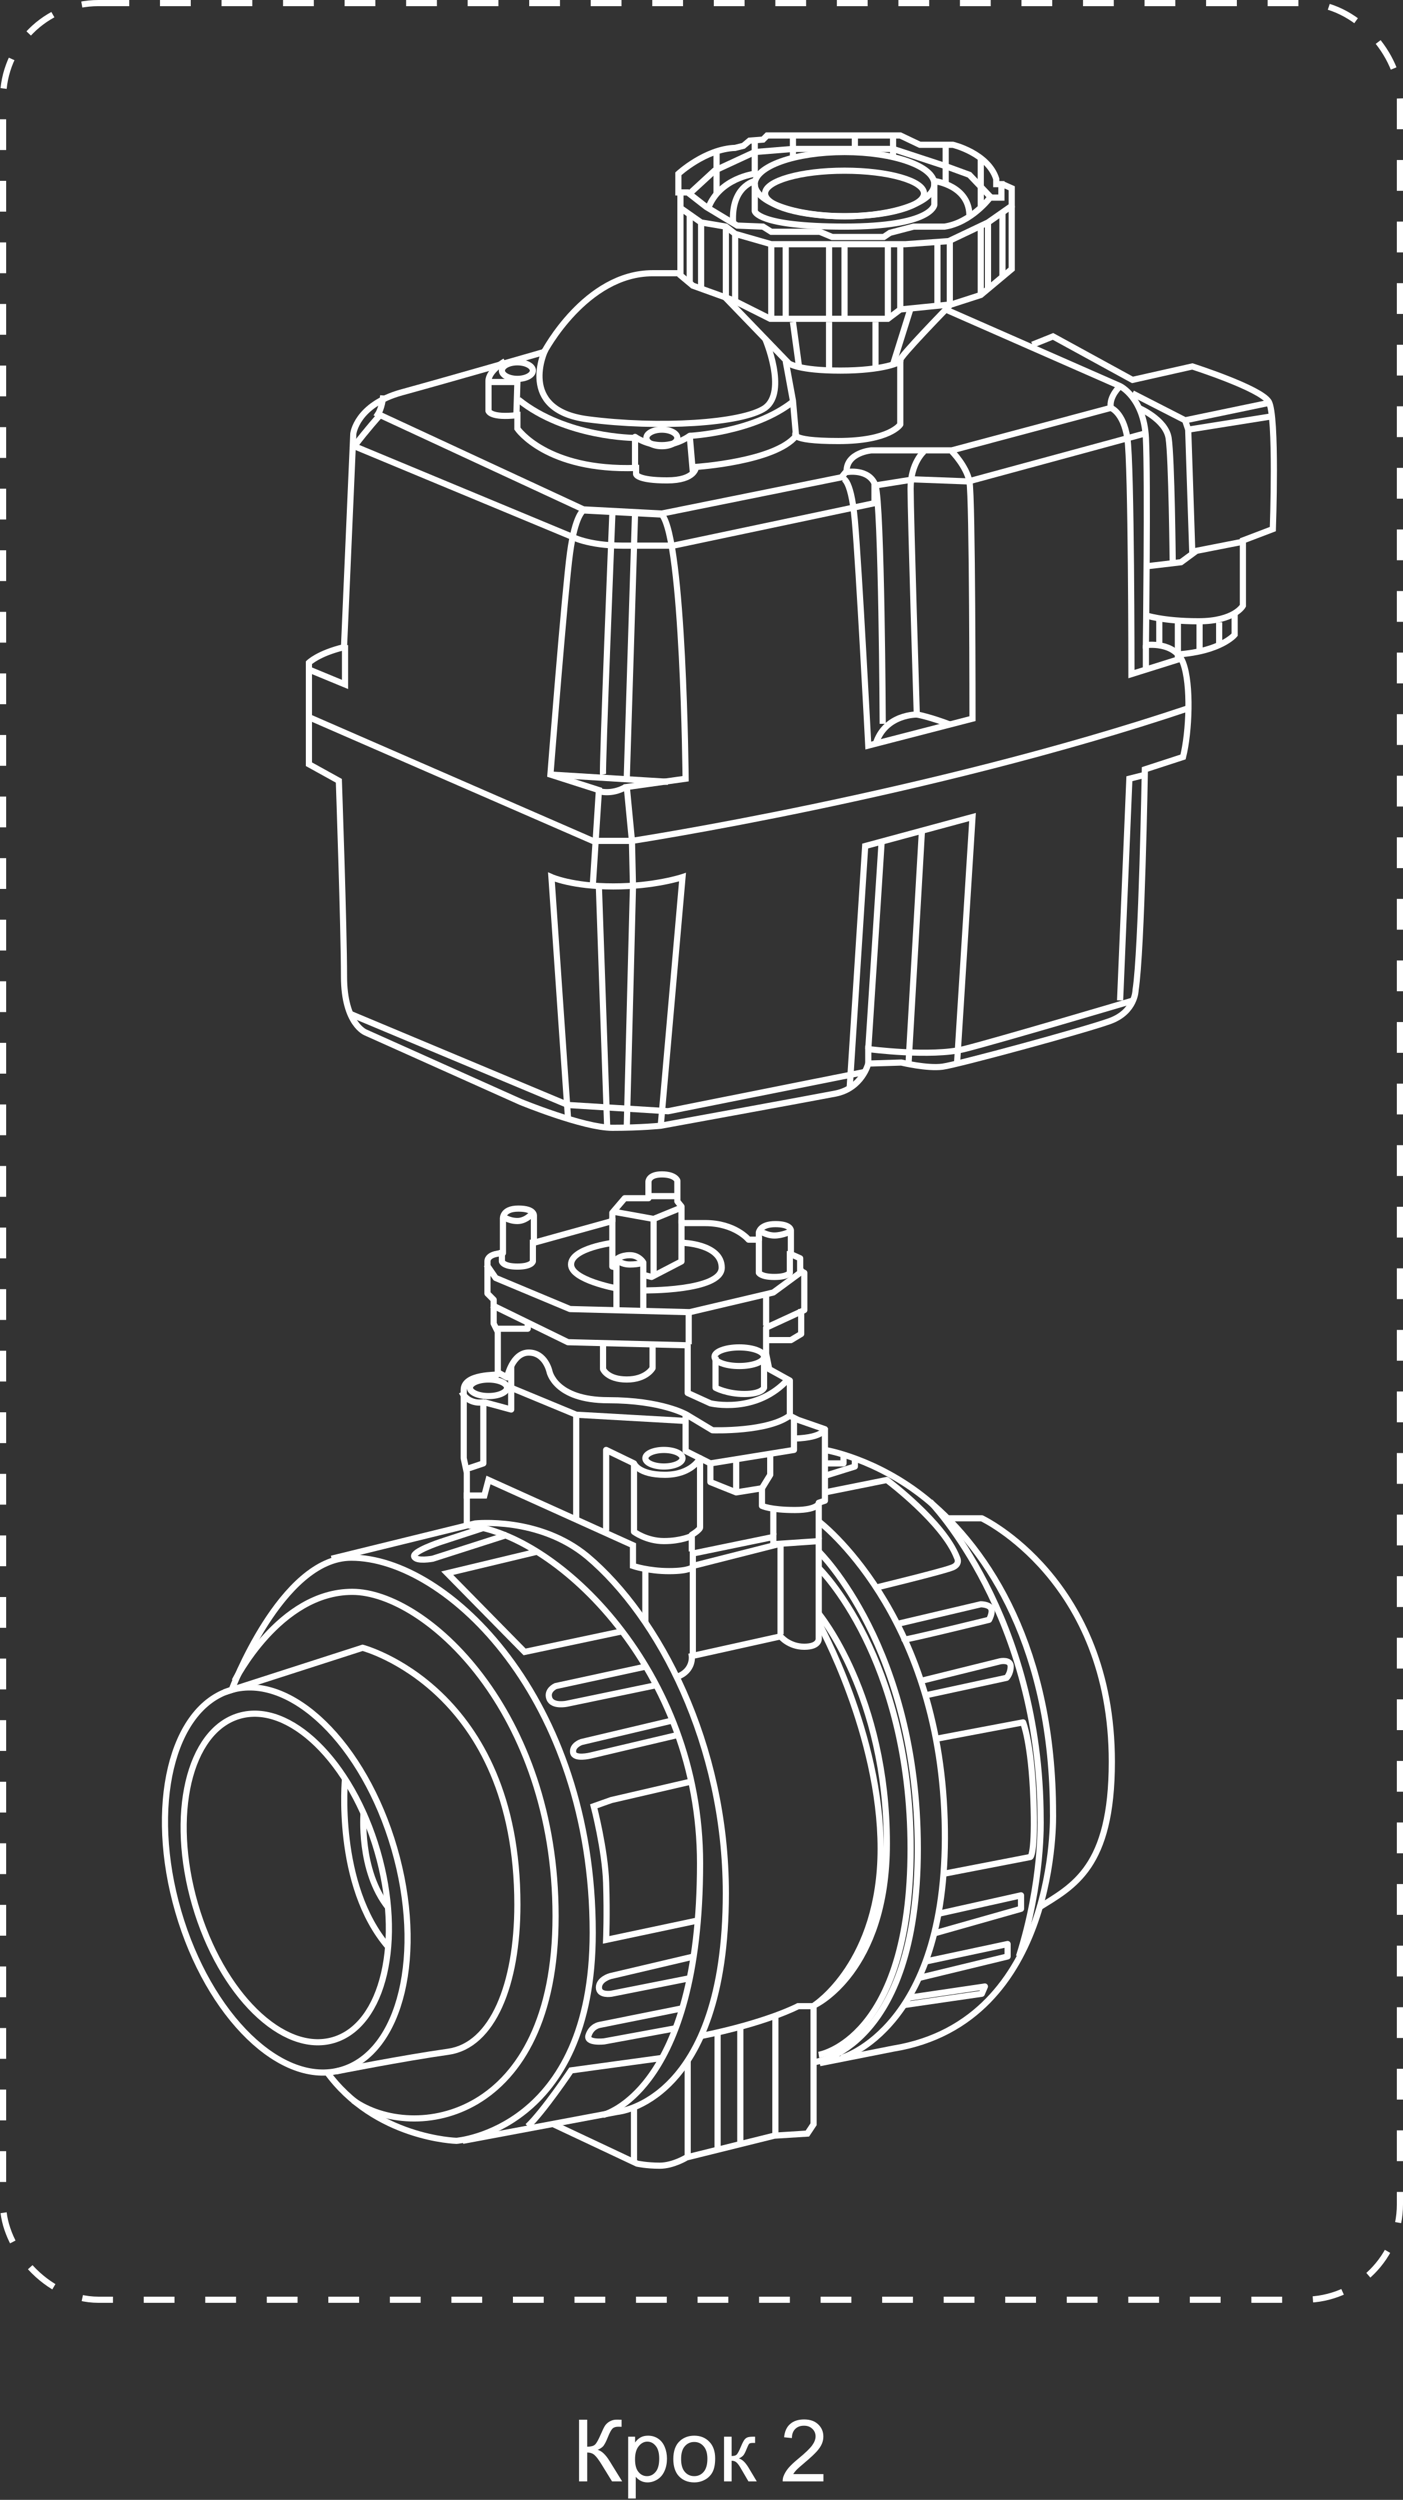 <svg width="228" height="406" viewBox="0 0 228 406" fill="none" xmlns="http://www.w3.org/2000/svg">
<rect x="0" y="0" width="228" height="406" fill="#333333" stroke="none"/>
<rect x="0.5" y="0.5" width="227" height="373" rx="15.5" stroke="white" stroke-dasharray="5 5"/>
<path d="M54.178 331.325C62.358 328.931 65.562 315.204 61.333 300.666C57.104 286.127 47.044 276.282 38.863 278.677C30.683 281.071 27.479 294.798 31.708 309.336C35.937 323.875 45.997 333.72 54.178 331.325Z" stroke="white" stroke-miterlimit="10"/>
<path d="M55.495 336.174C65.187 333.337 69.027 317.227 64.072 300.191C59.116 283.155 47.242 271.644 37.55 274.481C27.857 277.318 24.017 293.428 28.973 310.464C33.928 327.5 45.802 339.011 55.495 336.174Z" stroke="white" stroke-miterlimit="10"/>
<path d="M36.449 274.848L58.923 267.614C58.923 267.614 84.08 274.175 84.08 309.335C84.08 322.289 80.055 332.214 72.843 333.224C65.631 334.233 54.562 336.42 54.562 336.42" stroke="white" stroke-miterlimit="10"/>
<path d="M37.623 274.512C37.623 274.512 45.673 252.979 57.078 252.979C72.675 252.979 96.323 275.858 96.323 313.877C96.323 346.009 74.184 347.691 74.184 347.691C74.184 347.691 60.935 347.355 53.053 336.42" stroke="white" stroke-miterlimit="10"/>
<path d="M38.127 272.997C38.127 272.997 45.339 258.529 57.246 258.529C69.154 258.529 90.286 277.876 90.286 311.185C90.286 344.494 67.141 348.027 57.414 341.13" stroke="white" stroke-miterlimit="10"/>
<path d="M53.891 253.147L77.203 247.427C77.203 247.427 87.601 246.249 95.484 252.81C107.056 262.567 117.957 283.26 117.957 307.485C117.957 341.467 100.347 342.981 100.347 342.981L75.19 347.691" stroke="white" stroke-miterlimit="10"/>
<path d="M107.56 334.232L92.801 336.251C92.801 336.251 88.272 342.98 85.757 345.336" stroke="white" stroke-miterlimit="10"/>
<path d="M137.245 35.122C145.304 35.122 151.836 32.787 151.836 29.907C151.836 27.026 145.304 24.691 137.245 24.691C129.187 24.691 122.654 27.026 122.654 29.907C122.654 32.787 129.187 35.122 137.245 35.122Z" stroke="white" stroke-miterlimit="10"/>
<path d="M137.245 35.122C144.377 35.122 150.159 33.465 150.159 31.421C150.159 29.377 144.377 27.72 137.245 27.72C130.113 27.72 124.331 29.377 124.331 31.421C124.331 33.465 130.113 35.122 137.245 35.122Z" stroke="white" stroke-miterlimit="10"/>
<path d="M124.667 22H146.302L149.488 23.514H154.855C154.855 23.514 160.557 24.86 161.899 29.066V29.907H162.737V32.094H160.893C160.893 32.094 157.874 36.131 153.513 36.804H148.482L144.624 37.813L143.618 38.486H135.232L133.22 37.645H125.337L123.996 36.804L119.803 36.636L114.771 33.608L111.753 31.253H110.243V28.224C110.243 28.224 114.604 24.187 119.467 24.019L120.809 23.682L121.815 22.841L123.996 22.673L124.667 22Z" stroke="white" stroke-miterlimit="10"/>
<path d="M122.654 29.907V34.281C122.654 34.281 122.99 36.804 137.245 36.804C151.501 36.804 151.836 33.271 151.836 33.271V29.738" stroke="white" stroke-miterlimit="10"/>
<path d="M128.859 25.701V22" stroke="white" stroke-miterlimit="10"/>
<path d="M138.922 24.692V22" stroke="white" stroke-miterlimit="10"/>
<path d="M145.128 25.533V22" stroke="white" stroke-miterlimit="10"/>
<path d="M151.836 29.402C151.836 29.402 157.706 30.075 157.538 35.29" stroke="white" stroke-miterlimit="10"/>
<path d="M122.654 29.402C122.654 29.402 118.797 30.244 119.132 36.132" stroke="white" stroke-miterlimit="10"/>
<path d="M112.088 31.42L116.113 27.719L122.654 24.691L128.859 24.186H145.127L153.849 27.046L157.538 28.392L161.06 32.093" stroke="white" stroke-miterlimit="10"/>
<path d="M116.448 31.42V24.859" stroke="white" stroke-miterlimit="10"/>
<path d="M122.654 23.01V28.225C122.654 28.225 116.951 28.898 115.106 33.776" stroke="white" stroke-miterlimit="10"/>
<path d="M153.681 23.514V29.906" stroke="white" stroke-miterlimit="10"/>
<path d="M159.383 25.701V33.776" stroke="white" stroke-miterlimit="10"/>
<path d="M110.578 31.42V33.776L113.932 36.131L117.958 36.804L119.467 37.981L125.337 39.663H134.729H147.14L154.184 39.159L160.557 36.131L164.414 33.439V30.579L162.905 29.906" stroke="white" stroke-miterlimit="10"/>
<path d="M164.414 33.44V43.701L159.383 47.907L154.687 49.421L146.301 50.262L144.288 51.776H134.226H125.169L119.131 48.748L112.591 46.393L110.578 44.711V33.776" stroke="white" stroke-miterlimit="10"/>
<path d="M113.934 36.131V46.898" stroke="white" stroke-miterlimit="10"/>
<path d="M112.088 34.785V46.056" stroke="white" stroke-miterlimit="10"/>
<path d="M117.958 36.805V48.413L128.189 59.011C128.189 59.011 129.698 60.188 136.574 60.188C143.45 60.188 146.637 58.843 146.302 58.506C145.966 58.17 154.352 49.59 154.352 49.59V39.16" stroke="white" stroke-miterlimit="10"/>
<path d="M119.467 37.982V49.086" stroke="white" stroke-miterlimit="10"/>
<path d="M125.337 39.664V51.776" stroke="white" stroke-miterlimit="10"/>
<path d="M127.686 39.664V51.776" stroke="white" stroke-miterlimit="10"/>
<path d="M134.729 39.664V51.776" stroke="white" stroke-miterlimit="10"/>
<path d="M137.245 39.664V51.776" stroke="white" stroke-miterlimit="10"/>
<path d="M146.302 50.263V39.664" stroke="white" stroke-miterlimit="10"/>
<path d="M144.289 51.776V39.664" stroke="white" stroke-miterlimit="10"/>
<path d="M152.34 49.59V39.328" stroke="white" stroke-miterlimit="10"/>
<path d="M159.383 47.908V36.805" stroke="white" stroke-miterlimit="10"/>
<path d="M160.557 46.898V36.131" stroke="white" stroke-miterlimit="10"/>
<path d="M162.905 34.449V44.879" stroke="white" stroke-miterlimit="10"/>
<path d="M128.859 52.281L129.866 59.683" stroke="white" stroke-miterlimit="10"/>
<path d="M134.729 52.281V60.188" stroke="white" stroke-miterlimit="10"/>
<path d="M142.277 52.281V59.683" stroke="white" stroke-miterlimit="10"/>
<path d="M147.98 50.094L145.128 59.178" stroke="white" stroke-miterlimit="10"/>
<path d="M153.681 50.263L182.025 62.712C182.025 62.712 185.882 64.562 186.218 71.123C186.553 77.684 186.218 104.769 186.218 104.769C186.218 104.769 190.914 104.096 192.255 107.629C193.597 111.162 193.262 118.9 192.255 122.938L186.05 124.957C186.05 124.957 185.547 154.397 184.541 160.789C184.541 160.789 184.541 164.322 180.348 165.836C176.155 167.35 155.694 172.902 153.178 173.238C150.662 173.575 146.47 172.565 146.47 172.565L141.103 172.734C141.103 172.734 140.096 176.771 135.736 177.612C131.375 178.453 107.392 182.827 107.392 182.827C107.392 182.827 104.206 183.164 99.51 183.164C94.814 183.164 84.583 178.958 84.583 178.958L59.426 167.687C59.426 167.687 55.904 166.341 55.904 158.602C55.904 150.864 55.066 126.807 55.066 126.807L50.202 124.116V107.629C50.202 107.629 51.712 106.115 55.904 105.106L57.414 70.451C57.414 70.451 57.917 65.74 65.296 63.721C72.676 61.703 88.441 57.16 88.441 57.16C88.441 57.16 95.149 44.375 106.051 44.375H110.411" stroke="white" stroke-miterlimit="10"/>
<path d="M182.024 62.711C182.024 62.711 180.18 64.393 180.515 66.244L154.687 73.141H141.605C141.605 73.141 137.58 73.478 137.58 76.506L136.742 77.515L107.56 83.403L94.813 82.73L61.438 67.253C61.438 67.253 62.109 66.244 62.277 64.225" stroke="white" stroke-miterlimit="10"/>
<path d="M61.607 67.59C61.607 67.59 59.762 69.609 57.582 72.469L92.802 87.104C92.802 87.104 95.485 88.618 101.187 88.618C106.89 88.618 109.405 88.618 109.405 88.618L142.11 81.721V78.861L148.483 77.852L157.371 78.188L185.883 70.45" stroke="white" stroke-miterlimit="10"/>
<path d="M180.516 66.244C180.516 66.244 182.528 66.917 183.199 71.123C183.87 75.329 183.87 109.479 183.87 109.479L191.92 106.956" stroke="white" stroke-miterlimit="10"/>
<path d="M186.218 104.769V108.806" stroke="white" stroke-miterlimit="10"/>
<path d="M56.071 104.769V111.161L50.369 108.806" stroke="white" stroke-miterlimit="10"/>
<path d="M50.369 116.545L96.323 136.565H102.696C102.696 136.565 150.997 129.162 193.093 115.031" stroke="white" stroke-miterlimit="10"/>
<path d="M56.91 164.658L92.298 179.462L108.566 180.472L140.599 174.079" stroke="white" stroke-miterlimit="10"/>
<path d="M141.103 172.733V170.377C141.103 170.377 151.333 171.723 156.7 170.377C162.067 169.032 184.205 162.471 184.205 162.471" stroke="white" stroke-miterlimit="10"/>
<path d="M186.218 125.797L183.535 126.47L182.025 162.471" stroke="white" stroke-miterlimit="10"/>
<path d="M155.526 172.733L158.042 132.694L140.6 137.405L138.084 176.602" stroke="white" stroke-miterlimit="10"/>
<path d="M143.284 136.563L141.103 170.377" stroke="white" stroke-miterlimit="10"/>
<path d="M149.825 134.881L147.644 172.732" stroke="white" stroke-miterlimit="10"/>
<path d="M107.393 182.658L110.915 142.451C110.915 142.451 106.387 143.965 99.678 143.965C92.969 143.965 89.615 142.451 89.615 142.451L92.299 181.48" stroke="white" stroke-miterlimit="10"/>
<path d="M97.329 144.134L98.671 182.995" stroke="white" stroke-miterlimit="10"/>
<path d="M101.858 182.995L102.864 143.966L102.697 136.563L101.858 127.816L111.418 126.47C111.418 126.47 111.082 87.777 107.56 83.571L94.814 82.898C94.814 82.898 93.472 83.571 92.634 89.796C91.795 95.852 89.447 125.797 89.447 125.797L97.33 128.32L96.323 143.966" stroke="white" stroke-miterlimit="10"/>
<path d="M97.329 128.489C97.329 128.489 99.342 129.161 101.69 127.816" stroke="white" stroke-miterlimit="10"/>
<path d="M89.447 125.797L108.567 126.974" stroke="white" stroke-miterlimit="10"/>
<path d="M98 125.797C97.832 125.124 99.51 83.571 99.51 83.571" stroke="white" stroke-miterlimit="10"/>
<path d="M103.2 83.404L101.857 126.303" stroke="white" stroke-miterlimit="10"/>
<path d="M136.742 77.683C136.742 77.683 138.252 77.011 138.922 84.581C139.593 92.151 141.103 121.087 141.103 121.087L158.042 116.713C158.042 116.713 158.042 80.712 157.539 78.188C157.036 75.665 154.688 73.31 154.688 73.31" stroke="white" stroke-miterlimit="10"/>
<path d="M150.159 73.31C150.159 73.31 147.979 75.16 147.979 79.366C147.979 83.572 148.985 116.04 148.985 116.04C148.985 116.04 150.997 116.376 154.519 117.722" stroke="white" stroke-miterlimit="10"/>
<path d="M149.154 116.04C149.154 116.04 143.787 115.871 142.277 120.918" stroke="white" stroke-miterlimit="10"/>
<path d="M137.58 76.674C137.58 76.674 141.27 76.001 142.276 78.861C143.282 81.889 143.45 117.554 143.45 117.554" stroke="white" stroke-miterlimit="10"/>
<path d="M167.77 55.983L171.124 54.637L184.038 61.702L193.765 59.515C193.765 59.515 204.834 63.048 206.176 65.235C207.518 67.422 206.847 85.927 206.847 85.927L201.983 87.778V98.376C201.983 98.376 200.641 100.9 194.771 100.9C188.901 100.9 186.05 99.89 186.05 99.89" stroke="white" stroke-miterlimit="10"/>
<path d="M184.037 63.889L192.59 68.263L206.343 65.403" stroke="white" stroke-miterlimit="10"/>
<path d="M186.218 91.983L191.92 91.31L194.436 89.459L202.151 87.945" stroke="white" stroke-miterlimit="10"/>
<path d="M192.59 68.263L193.093 69.777L193.764 89.964" stroke="white" stroke-miterlimit="10"/>
<path d="M185.043 66.244C185.043 66.244 189.404 68.095 189.907 71.123C190.41 74.319 190.578 91.478 190.578 91.478" stroke="white" stroke-miterlimit="10"/>
<path d="M193.094 69.777L206.846 67.59" stroke="white" stroke-miterlimit="10"/>
<path d="M188.397 100.562V104.936" stroke="white" stroke-miterlimit="10"/>
<path d="M194.938 101.067V105.778" stroke="white" stroke-miterlimit="10"/>
<path d="M198.125 101.067V104.768" stroke="white" stroke-miterlimit="10"/>
<path d="M191.416 100.899V106.283C198.46 105.778 200.64 103.086 200.64 103.086V99.722" stroke="white" stroke-miterlimit="10"/>
<path d="M88.609 56.823C88.609 56.823 83.912 66.58 95.485 68.094C107.057 69.609 120.642 68.767 124.331 66.244C128.021 63.552 124.331 54.973 124.331 54.973" stroke="white" stroke-miterlimit="10"/>
<path d="M82.068 58.674C82.068 58.674 79.385 60.188 79.385 61.87C79.385 63.553 79.385 66.749 79.385 66.749C79.385 66.749 79.72 67.926 84.081 67.422V69.609C84.081 69.609 88.777 76.506 103.368 76.001V77.011C103.368 77.011 103.535 78.02 108.399 78.02C113.095 78.02 113.095 75.833 113.095 75.833C113.095 75.833 126.009 74.992 129.363 70.786L128.86 65.067L127.686 58.674" stroke="white" stroke-miterlimit="10"/>
<path d="M107.56 72.469C108.949 72.469 110.075 71.867 110.075 71.123C110.075 70.38 108.949 69.777 107.56 69.777C106.17 69.777 105.044 70.38 105.044 71.123C105.044 71.867 106.17 72.469 107.56 72.469Z" stroke="white" stroke-miterlimit="10"/>
<path d="M84.08 61.533C85.469 61.533 86.596 60.931 86.596 60.188C86.596 59.444 85.469 58.842 84.08 58.842C82.691 58.842 81.564 59.444 81.564 60.188C81.564 60.931 82.691 61.533 84.08 61.533Z" stroke="white" stroke-miterlimit="10"/>
<path d="M79.385 62.039H84.081L83.913 67.591" stroke="white" stroke-miterlimit="10"/>
<path d="M103.199 76.001V70.954C103.199 70.954 105.044 72.3 107.56 72.3C110.076 72.3 112.088 70.786 112.088 70.786L112.591 76.674" stroke="white" stroke-miterlimit="10" stroke-linejoin="round"/>
<path d="M112.088 70.786C112.088 70.786 122.486 70.281 128.859 65.234" stroke="white" stroke-miterlimit="10"/>
<path d="M103.2 71.123C103.2 71.123 91.963 71.123 84.248 64.898" stroke="white" stroke-miterlimit="10"/>
<path d="M146.302 58.506V68.936C146.302 68.936 144.624 71.628 136.239 71.628C127.685 71.628 129.363 70.282 129.363 70.282" stroke="white" stroke-miterlimit="10" stroke-linejoin="round"/>
<path d="M56.072 288.811C56.072 288.811 54.395 306.138 63.116 316.232" stroke="white" stroke-miterlimit="10"/>
<path d="M59.09 294.362C59.09 294.362 58.252 303.783 63.115 309.839" stroke="white" stroke-miterlimit="10"/>
<path d="M98 343.485C98 343.485 113.765 339.784 113.765 302.605C113.765 271.315 90.621 249.277 76.197 247.763" stroke="white" stroke-miterlimit="10"/>
<path d="M87.435 251.969L72.676 255.502L85.254 268.287L101.187 264.922" stroke="white" stroke-miterlimit="10"/>
<path d="M105.044 270.643L90.285 273.839C90.285 273.839 88.775 274.512 89.278 275.858C89.782 277.204 92.13 276.699 92.13 276.699L106.721 273.671" stroke="white" stroke-miterlimit="10"/>
<path d="M109.404 279.391L94.478 282.923C94.478 282.923 92.968 283.428 93.136 284.606C93.304 285.783 95.987 285.11 95.987 285.11L110.243 281.746" stroke="white" stroke-miterlimit="10"/>
<path d="M112.423 289.315L99.341 292.344L96.49 293.353C96.49 293.353 98.335 300.419 98.503 305.802C98.671 311.017 98.503 315.054 98.503 315.054L113.597 311.858" stroke="white" stroke-miterlimit="10"/>
<path d="M112.759 317.746L99.174 320.942C99.174 320.942 97.329 321.447 97.329 322.793C97.329 324.139 99.342 323.802 99.342 323.802L112.088 321.279" stroke="white" stroke-miterlimit="10"/>
<path d="M110.914 326.158L97.497 328.85C97.497 328.85 96.155 329.018 95.652 330.532C95.149 331.878 98.168 331.542 98.168 331.542L110.076 329.355" stroke="white" stroke-miterlimit="10"/>
<path d="M82.403 249.277L70.328 253.146C70.328 253.146 67.644 253.651 67.309 252.81C66.973 251.969 71.502 250.455 71.502 250.455L78.713 248.1" stroke="white" stroke-miterlimit="10"/>
<path d="M89.949 344.999L103.534 351.392C103.534 351.392 105.043 351.729 107.224 351.729C109.404 351.729 111.584 350.383 111.584 350.383L125.84 346.85L131.207 346.513L132.213 344.999V335.074V325.821H129.697C129.697 325.821 124.666 328.513 113.765 330.7" stroke="white" stroke-miterlimit="10"/>
<path d="M126.008 327.336V346.851" stroke="white" stroke-miterlimit="10"/>
<path d="M120.307 348.196V329.018" stroke="white" stroke-miterlimit="10"/>
<path d="M116.616 330.026V349.204" stroke="white" stroke-miterlimit="10"/>
<path d="M111.753 350.383V334.569" stroke="white" stroke-miterlimit="10"/>
<path d="M103.031 351.055V341.971" stroke="white" stroke-miterlimit="10"/>
<path d="M75.861 247.763V242.885H78.713L79.383 240.361L102.863 250.96V254.324C102.863 254.324 105.379 255.165 108.733 255.165C112.087 255.165 112.591 254.493 112.591 254.493V252.306L125.672 249.614V250.792L133.052 250.287V266.1C133.052 266.1 133.219 267.446 130.704 267.446C128.188 267.446 126.846 265.764 126.846 265.764L112.423 268.96C112.423 268.96 112.758 271.315 110.075 272.325" stroke="white" stroke-miterlimit="10"/>
<path d="M112.592 268.791V254.324L126.512 250.791" stroke="white" stroke-miterlimit="10"/>
<path d="M104.877 254.66V263.576" stroke="white" stroke-miterlimit="10"/>
<path d="M126.847 265.427V250.286" stroke="white" stroke-miterlimit="10"/>
<path d="M133.052 262.062C133.052 262.062 144.121 275.353 144.121 299.409C144.121 320.27 132.381 325.653 132.381 325.653C132.381 325.653 143.115 318.756 143.115 300.25C143.115 281.745 133.052 263.577 133.052 263.577" stroke="white" stroke-miterlimit="10" stroke-linejoin="round"/>
<path d="M133.052 251.969C133.052 251.969 149.152 267.614 149.152 300.25C149.152 332.887 132.381 334.906 132.381 334.906" stroke="white" stroke-miterlimit="10" stroke-linejoin="round"/>
<path d="M133.053 254.66C133.053 254.66 147.979 269.128 147.979 300.25C147.979 331.373 133.053 333.728 133.053 333.728" stroke="white" stroke-miterlimit="10" stroke-linejoin="round"/>
<path d="M133.053 249.95V244.062L134.059 243.725V232.118L129.698 230.604L128.357 229.931V224.211L125.003 222.36L124.499 219.837V215.631L130.705 212.771V206.715L130.034 206.379V204.36L128.524 203.687V199.818C128.524 199.818 128.524 198.808 126.009 198.808C123.493 198.808 123.325 200.154 123.325 200.154V201.332H121.648C121.648 201.332 119.468 198.64 114.604 198.64H110.747V195.948L110.076 195.107V191.743C110.076 191.743 109.741 190.733 107.56 190.733C105.38 190.733 105.38 191.911 105.38 191.911V194.603H101.523L99.51 196.958V198.304L86.764 201.836V197.463C86.764 197.463 86.932 196.285 84.248 196.285C81.565 196.285 81.733 197.967 81.733 197.967V203.519C81.733 203.519 79.217 203.519 79.217 204.865C79.217 206.21 79.217 210.08 79.217 210.08L80.223 211.089V214.958L80.894 216.304C80.894 216.304 80.894 223.033 80.894 223.202C80.894 223.37 75.359 223.033 75.359 225.725C75.359 228.417 75.359 236.828 75.359 236.828L75.862 239.183V243.389" stroke="white" stroke-miterlimit="10" stroke-linejoin="round"/>
<path d="M79.887 211.93L92.297 217.986L111.752 218.491V226.229L115.442 227.911C115.442 227.911 122.989 229.762 128.188 223.874" stroke="white" stroke-miterlimit="10" stroke-linejoin="round"/>
<path d="M80.559 222.697L82.403 223.706C82.403 223.706 83.242 219.669 85.925 219.669C88.609 219.669 89.28 222.697 89.28 222.697C89.28 222.697 90.118 227.407 98.839 227.407C107.56 227.407 111.586 229.763 111.586 229.763L115.778 232.286C115.778 232.286 125.003 232.623 128.525 229.763" stroke="white" stroke-miterlimit="10" stroke-linejoin="round"/>
<path d="M111.418 229.763V235.651L115.443 237.669L129.028 235.482V230.436" stroke="white" stroke-miterlimit="10" stroke-linejoin="round"/>
<path d="M134.059 231.949C134.059 231.949 134.059 233.463 129.195 233.632" stroke="white" stroke-miterlimit="10" stroke-linejoin="round"/>
<path d="M75.527 238.679L78.546 237.669V227.744C78.546 227.744 76.197 228.249 75.023 226.062" stroke="white" stroke-miterlimit="10" stroke-linejoin="round"/>
<path d="M78.713 227.743L83.073 228.921V221.855" stroke="white" stroke-miterlimit="10" stroke-linejoin="round"/>
<path d="M83.074 225.389L93.64 229.763L111.418 230.772" stroke="white" stroke-miterlimit="10" stroke-linejoin="round"/>
<path d="M98.504 248.604V235.482L103.032 237.669C103.032 237.669 103.703 239.52 108.064 239.52C112.424 239.52 113.766 236.828 113.766 236.828V248.1C113.766 248.1 113.766 248.436 112.424 249.277V251.969" stroke="white" stroke-miterlimit="10" stroke-linejoin="round"/>
<path d="M103.031 237.669V248.772C103.031 248.772 105.044 250.286 107.895 250.286C110.746 250.286 112.423 249.445 112.423 249.445" stroke="white" stroke-miterlimit="10" stroke-linejoin="round"/>
<path d="M107.896 238.174C109.563 238.174 110.915 237.572 110.915 236.828C110.915 236.085 109.563 235.482 107.896 235.482C106.229 235.482 104.877 236.085 104.877 236.828C104.877 237.572 106.229 238.174 107.896 238.174Z" stroke="white" stroke-miterlimit="10" stroke-linejoin="round"/>
<path d="M79.384 226.735C81.051 226.735 82.403 226.132 82.403 225.389C82.403 224.646 81.051 224.043 79.384 224.043C77.717 224.043 76.365 224.646 76.365 225.389C76.365 226.132 77.717 226.735 79.384 226.735Z" stroke="white" stroke-miterlimit="10" stroke-linejoin="round"/>
<path d="M93.64 229.763V246.586" stroke="white" stroke-miterlimit="10" stroke-linejoin="round"/>
<path d="M115.442 237.67V240.698L119.635 242.38L123.828 241.707L125.17 239.52V235.987" stroke="white" stroke-miterlimit="10" stroke-linejoin="round"/>
<path d="M119.635 242.379V236.996" stroke="white" stroke-miterlimit="10" stroke-linejoin="round"/>
<path d="M120.138 221.856C122.361 221.856 124.164 221.178 124.164 220.342C124.164 219.506 122.361 218.828 120.138 218.828C117.915 218.828 116.113 219.506 116.113 220.342C116.113 221.178 117.915 221.856 120.138 221.856Z" stroke="white" stroke-miterlimit="10" stroke-linejoin="round"/>
<path d="M116.281 220.342V225.389C116.281 225.389 118.126 226.398 120.977 226.398C123.828 226.398 124.164 225.389 124.164 225.389V220.342" stroke="white" stroke-miterlimit="10" stroke-linejoin="round"/>
<path d="M123.828 241.707V244.567C123.828 244.567 125.17 245.24 129.195 245.24C133.22 245.24 133.22 243.894 133.22 243.894" stroke="white" stroke-miterlimit="10" stroke-linejoin="round"/>
<path d="M125.673 249.277V245.071" stroke="white" stroke-miterlimit="10" stroke-linejoin="round"/>
<path d="M79.049 205.369L80.558 207.556L92.634 212.603L112.088 213.108L125.673 209.911L130.705 206.21" stroke="white" stroke-miterlimit="10" stroke-linejoin="round"/>
<path d="M111.92 218.323V213.107" stroke="white" stroke-miterlimit="10" stroke-linejoin="round"/>
<path d="M124.499 215.295V210.248" stroke="white" stroke-miterlimit="10" stroke-linejoin="round"/>
<path d="M98 217.986V222.36C98 222.36 98.671 224.043 101.857 224.043C105.044 224.043 106.05 222.192 106.05 222.192V218.491" stroke="white" stroke-miterlimit="10" stroke-linejoin="round"/>
<path d="M100.18 212.772V204.528C100.18 204.528 100.851 203.855 102.36 203.855C103.869 203.855 104.54 205.033 104.54 205.033V213.108" stroke="white" stroke-miterlimit="10" stroke-linejoin="round"/>
<path d="M100.18 204.528C100.18 204.528 100.851 205.369 102.36 205.369C103.869 205.369 104.54 205.033 104.54 205.033" stroke="white" stroke-miterlimit="10" stroke-linejoin="round"/>
<path d="M123.325 200.827V206.715C123.325 206.715 123.661 207.388 125.841 207.388C128.021 207.388 128.357 206.715 128.357 206.715V203.182" stroke="white" stroke-miterlimit="10" stroke-linejoin="round"/>
<path d="M81.564 203.014V204.865C81.564 204.865 81.732 205.706 84.08 205.706C86.428 205.706 86.596 204.865 86.596 204.865V201.332" stroke="white" stroke-miterlimit="10" stroke-linejoin="round"/>
<path d="M81.564 197.463C81.564 197.463 82.571 198.304 84.08 198.304C85.59 198.304 86.596 196.958 86.596 196.958" stroke="white" stroke-miterlimit="10" stroke-linejoin="round"/>
<path d="M105.379 194.266H110.075" stroke="white" stroke-miterlimit="10" stroke-linejoin="round"/>
<path d="M99.678 196.79L106.219 197.968L110.747 196.117" stroke="white" stroke-miterlimit="10" stroke-linejoin="round"/>
<path d="M99.51 197.799V205.706L100.181 205.874" stroke="white" stroke-miterlimit="10" stroke-linejoin="round"/>
<path d="M104.541 207.051L105.883 207.387L110.746 204.864V198.135" stroke="white" stroke-miterlimit="10" stroke-linejoin="round"/>
<path d="M106.218 197.967V207.388" stroke="white" stroke-miterlimit="10" stroke-linejoin="round"/>
<path d="M99.677 201.837C99.677 201.837 92.801 202.678 92.801 205.37C92.801 207.893 100.18 209.239 100.18 209.239" stroke="white" stroke-miterlimit="10" stroke-linejoin="round"/>
<path d="M104.541 209.575C104.541 209.575 117.287 209.744 117.287 205.874C117.287 202.005 110.914 201.837 110.914 201.837" stroke="white" stroke-miterlimit="10" stroke-linejoin="round"/>
<path d="M123.325 199.818C123.325 199.818 124.499 200.659 125.841 200.659C127.183 200.659 128.524 199.986 128.524 199.986" stroke="white" stroke-miterlimit="10" stroke-linejoin="round"/>
<path d="M80.559 215.798H85.758V214.79" stroke="white" stroke-miterlimit="10" stroke-linejoin="round"/>
<path d="M134.059 235.482C134.059 235.482 142.445 236.828 150.663 243.557C160.726 251.801 171.124 267.951 171.124 294.531C171.124 294.531 172.13 328.345 145.128 332.719L133.221 335.074" stroke="white" stroke-miterlimit="10" stroke-linejoin="round"/>
<path d="M133.053 247.09C133.053 247.09 152.507 261.726 153.514 295.54C154.52 329.354 136.742 334.232 136.742 334.232" stroke="white" stroke-miterlimit="10" stroke-linejoin="round"/>
<path d="M154.185 246.586H159.551C159.551 246.586 180.683 256.511 180.683 286.12C180.683 303.279 174.478 306.307 168.776 309.84" stroke="white" stroke-miterlimit="10" stroke-linejoin="round"/>
<path d="M152.004 282.418L166.26 279.727C166.26 279.727 167.601 282.923 167.937 292.176C168.272 301.26 167.434 301.596 167.434 301.596L153.513 304.288" stroke="white" stroke-miterlimit="10" stroke-linejoin="round"/>
<path d="M152.339 310.848L165.924 307.82V310.007L151.668 314.045" stroke="white" stroke-miterlimit="10" stroke-linejoin="round"/>
<path d="M150.326 318.587L163.743 315.728V317.746L149.152 321.279" stroke="white" stroke-miterlimit="10" stroke-linejoin="round"/>
<path d="M147.476 324.476L160.054 322.625L159.551 323.803L146.805 325.653" stroke="white" stroke-miterlimit="10" stroke-linejoin="round"/>
<path d="M149.656 272.998L162.57 269.801C162.57 269.801 164.247 269.465 164.247 270.642C164.247 271.82 163.576 272.493 163.576 272.493L150.327 275.353" stroke="white" stroke-miterlimit="10" stroke-linejoin="round"/>
<path d="M146.973 266.269C146.973 266.437 160.725 263.072 160.725 263.072C160.725 263.072 161.396 261.895 161.061 261.222C160.725 260.549 159.384 260.549 159.384 260.549L145.799 263.745" stroke="white" stroke-miterlimit="10" stroke-linejoin="round"/>
<path d="M134.059 242.38L144.121 240.361C144.121 240.361 153.346 247.259 155.526 252.978C155.526 252.978 156.197 254.156 154.52 254.661C152.675 255.334 142.277 257.857 142.277 257.857" stroke="white" stroke-miterlimit="10" stroke-linejoin="round"/>
<path d="M138.922 236.828V238.174L134.059 239.688" stroke="white" stroke-miterlimit="10" stroke-linejoin="round"/>
<path d="M137.077 236.155V237.669H134.059" stroke="white" stroke-miterlimit="10" stroke-linejoin="round"/>
<path d="M151.166 243.895C151.166 243.895 169.111 262.231 169.111 295.541C169.111 295.541 169.447 305.635 165.589 317.747" stroke="white" stroke-miterlimit="10" stroke-linejoin="round"/>
<path d="M130.201 212.604V216.641L128.524 217.65H124.499" stroke="white" stroke-miterlimit="10" stroke-linejoin="round"/>
<path d="M94.101 392.979H95.427V397.367C96.033 397.367 96.459 397.251 96.705 397.019C96.951 396.782 97.266 396.216 97.648 395.323C97.926 394.667 98.154 394.204 98.332 393.936C98.514 393.662 98.772 393.434 99.105 393.252C99.437 393.065 99.804 392.972 100.205 392.972C100.715 392.972 100.984 392.976 101.012 392.985V394.134C100.966 394.134 100.877 394.132 100.745 394.127C100.599 394.122 100.51 394.12 100.479 394.12C100.055 394.12 99.74 394.223 99.535 394.428C99.326 394.633 99.086 395.07 98.817 395.74C98.48 396.588 98.195 397.123 97.963 397.347C97.731 397.565 97.453 397.741 97.129 397.873C97.776 398.051 98.414 398.648 99.043 399.664L101.107 403H99.46L97.785 400.279C97.325 399.527 96.94 399.012 96.63 398.734C96.32 398.452 95.919 398.311 95.427 398.311V403H94.101V392.979ZM102.085 405.782V395.74H103.206V396.684C103.47 396.314 103.769 396.039 104.102 395.856C104.434 395.67 104.838 395.576 105.312 395.576C105.931 395.576 106.478 395.736 106.952 396.055C107.426 396.374 107.784 396.825 108.025 397.408C108.267 397.987 108.388 398.623 108.388 399.315C108.388 400.058 108.253 400.728 107.984 401.325C107.72 401.918 107.333 402.373 106.822 402.692C106.316 403.007 105.783 403.164 105.223 403.164C104.812 403.164 104.443 403.077 104.115 402.904C103.792 402.731 103.525 402.512 103.315 402.248V405.782H102.085ZM103.199 399.411C103.199 400.345 103.388 401.036 103.767 401.482C104.145 401.929 104.603 402.152 105.141 402.152C105.688 402.152 106.155 401.922 106.542 401.462C106.934 400.997 107.13 400.279 107.13 399.309C107.13 398.383 106.938 397.691 106.556 397.23C106.177 396.77 105.724 396.54 105.195 396.54C104.671 396.54 104.206 396.786 103.801 397.278C103.4 397.766 103.199 398.477 103.199 399.411ZM109.42 399.37C109.42 398.026 109.794 397.03 110.541 396.383C111.165 395.845 111.926 395.576 112.824 395.576C113.822 395.576 114.638 395.904 115.271 396.561C115.905 397.212 116.222 398.115 116.222 399.268C116.222 400.202 116.08 400.938 115.798 401.476C115.52 402.009 115.112 402.424 114.574 402.72C114.041 403.016 113.458 403.164 112.824 403.164C111.808 403.164 110.985 402.838 110.356 402.187C109.732 401.535 109.42 400.596 109.42 399.37ZM110.685 399.37C110.685 400.3 110.887 400.997 111.293 401.462C111.699 401.922 112.209 402.152 112.824 402.152C113.435 402.152 113.943 401.92 114.349 401.455C114.754 400.99 114.957 400.282 114.957 399.329C114.957 398.431 114.752 397.752 114.342 397.292C113.936 396.827 113.43 396.595 112.824 396.595C112.209 396.595 111.699 396.825 111.293 397.285C110.887 397.745 110.685 398.44 110.685 399.37ZM117.664 395.74H118.895V398.878C119.286 398.878 119.56 398.803 119.715 398.652C119.874 398.502 120.107 398.064 120.412 397.34C120.654 396.766 120.85 396.387 121 396.205C121.15 396.023 121.324 395.9 121.52 395.836C121.715 395.772 122.03 395.74 122.463 395.74H122.709V396.759L122.367 396.752C122.044 396.752 121.836 396.8 121.745 396.896C121.649 396.996 121.504 397.294 121.308 397.791C121.121 398.265 120.95 398.593 120.795 398.775C120.64 398.958 120.401 399.124 120.077 399.274C120.606 399.416 121.125 399.908 121.636 400.751L122.982 403H121.629L120.316 400.751C120.048 400.3 119.813 400.004 119.612 399.862C119.412 399.716 119.173 399.644 118.895 399.644V403H117.664V395.74ZM133.817 401.817V403H127.193C127.184 402.704 127.232 402.419 127.337 402.146C127.506 401.694 127.774 401.25 128.144 400.812C128.517 400.375 129.055 399.869 129.757 399.295C130.846 398.402 131.582 397.695 131.965 397.176C132.348 396.652 132.539 396.157 132.539 395.692C132.539 395.205 132.364 394.795 132.013 394.462C131.666 394.125 131.213 393.956 130.652 393.956C130.06 393.956 129.586 394.134 129.23 394.489C128.875 394.845 128.695 395.337 128.69 395.966L127.426 395.836C127.512 394.893 127.838 394.175 128.403 393.683C128.968 393.186 129.727 392.938 130.68 392.938C131.641 392.938 132.402 393.204 132.963 393.737C133.523 394.271 133.804 394.931 133.804 395.72C133.804 396.121 133.722 396.515 133.558 396.902C133.394 397.29 133.12 397.698 132.737 398.126C132.359 398.554 131.728 399.142 130.844 399.89C130.105 400.509 129.632 400.931 129.422 401.154C129.212 401.373 129.039 401.594 128.902 401.817H133.817Z" fill="white"/>
</svg>
